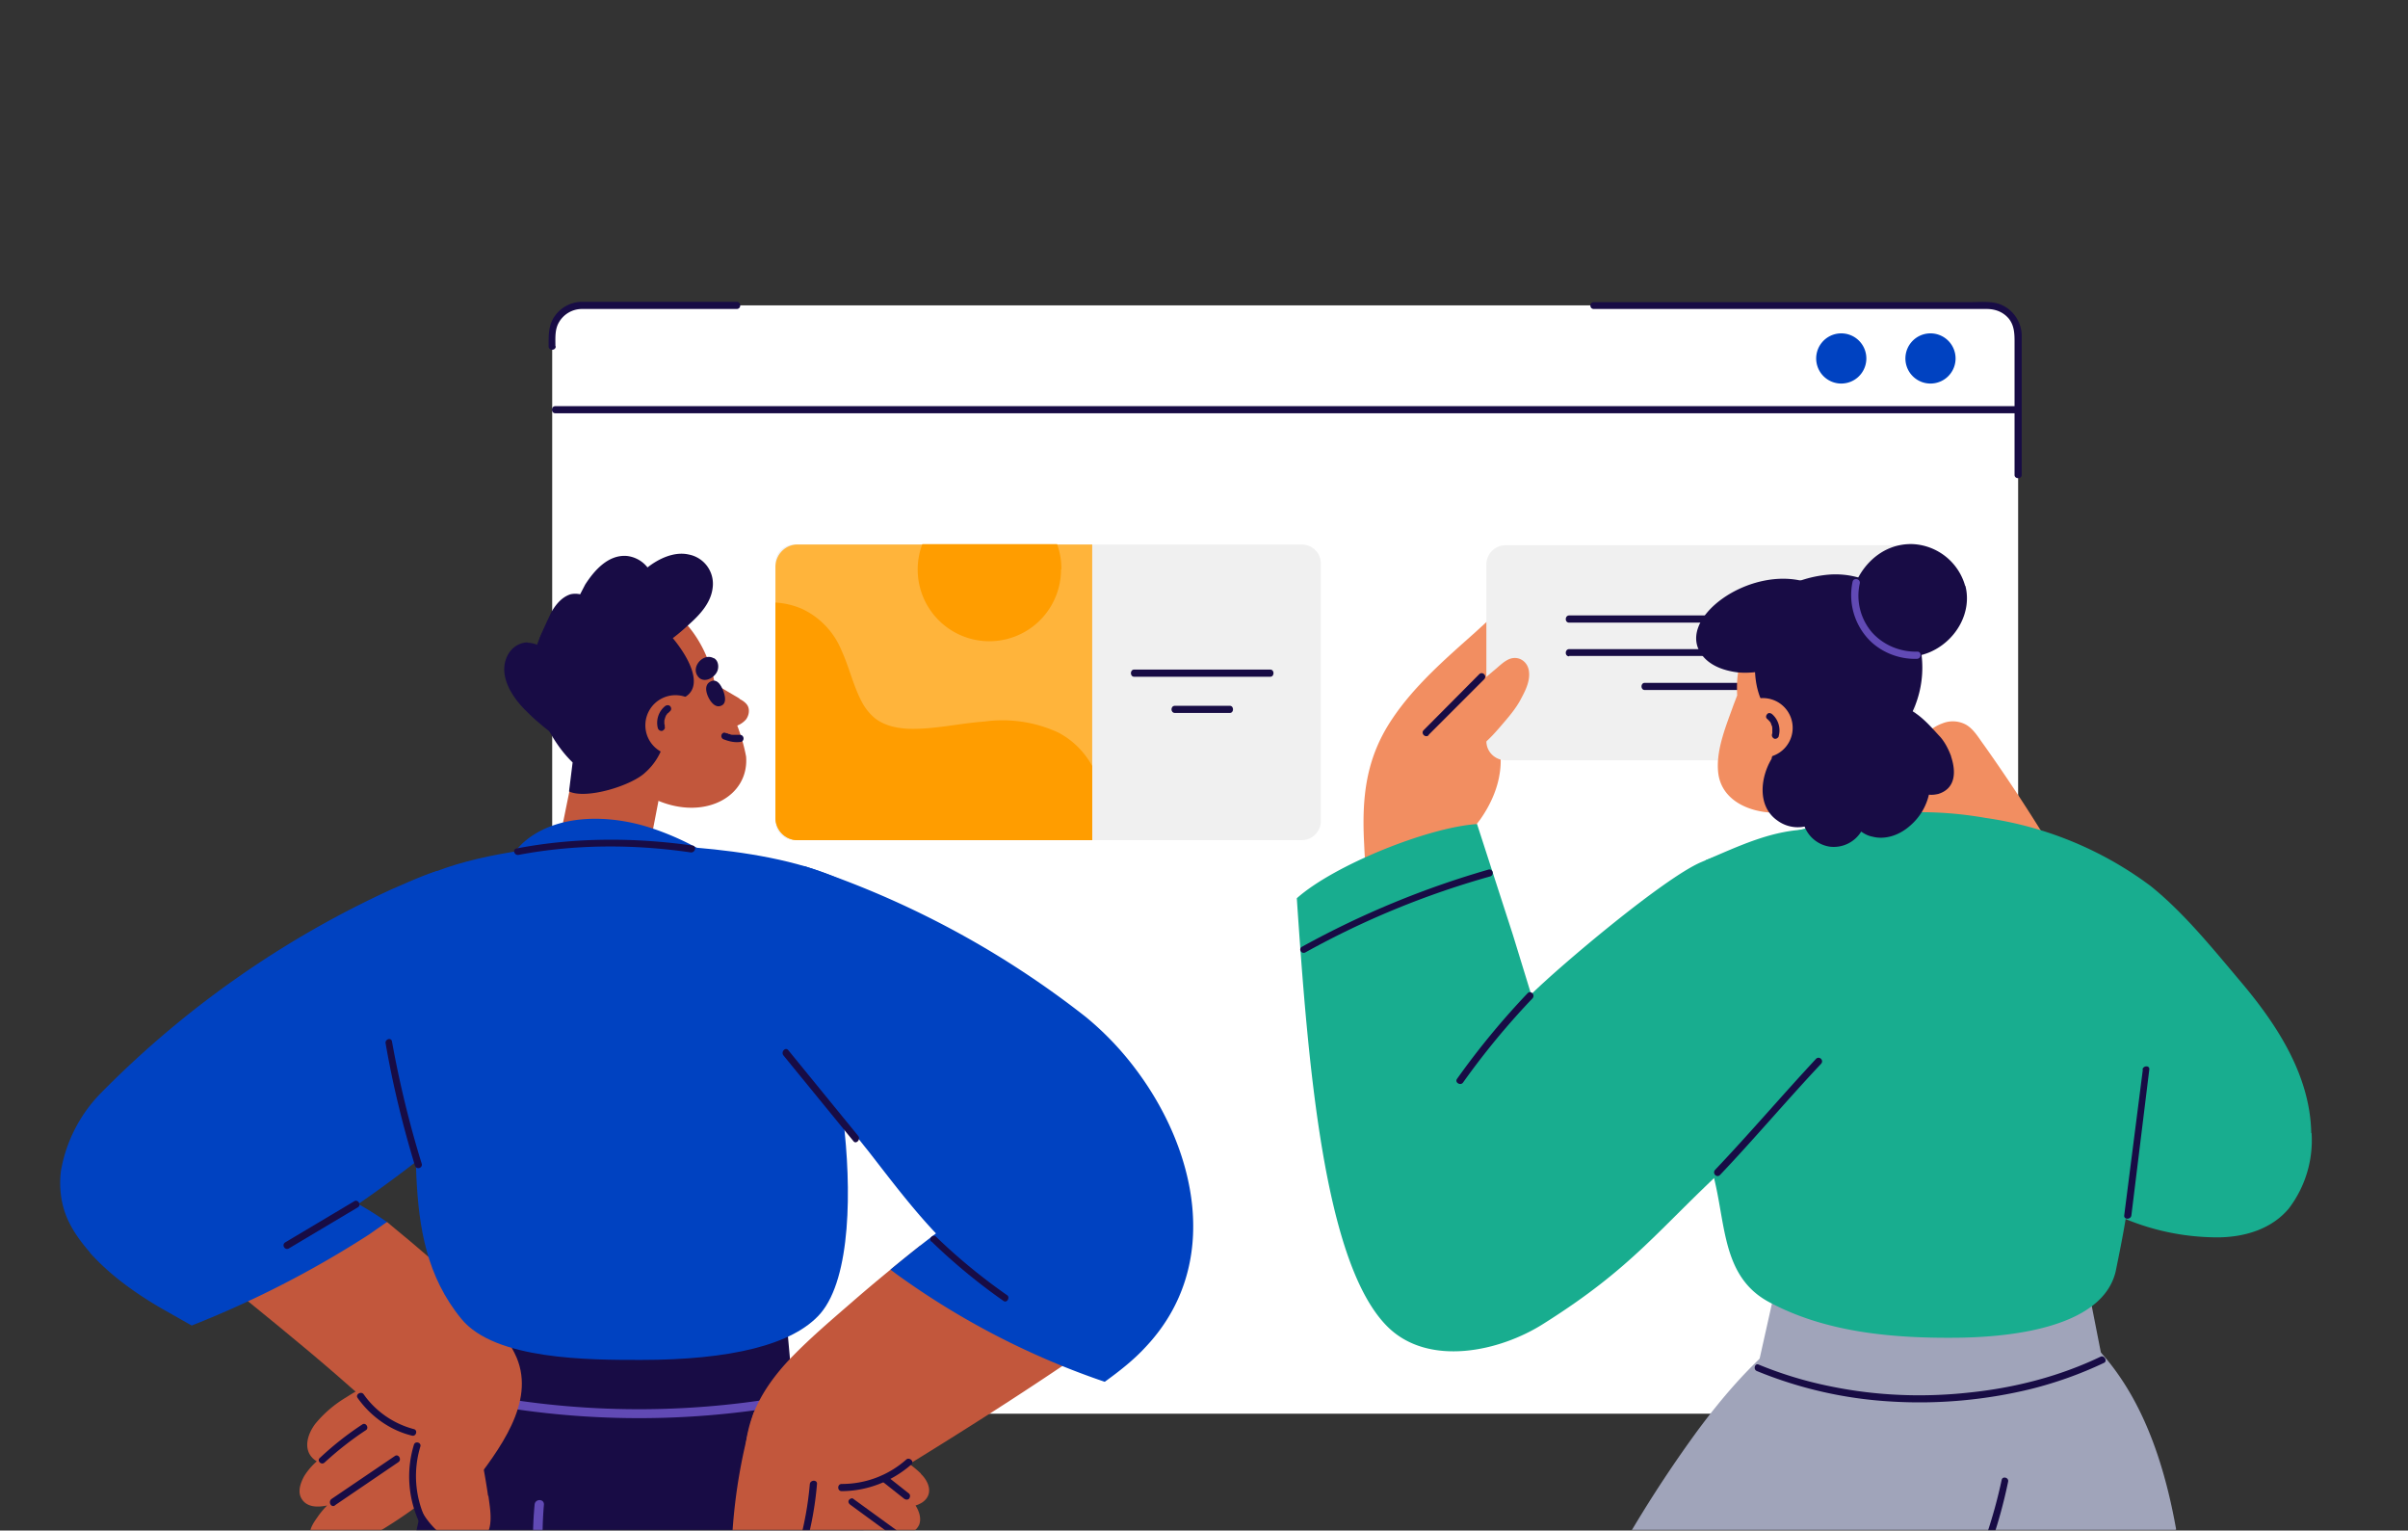 <svg width="672" height="427" fill="none" xmlns="http://www.w3.org/2000/svg"><rect width="100%" height="100%" fill="#333333" stroke="none"/><mask id="a" style="mask-type:alpha" maskUnits="userSpaceOnUse" x="0" y="0" width="672" height="428"><path fill="#D9D9D9" d="M0 0h671.6v427H0z"/></mask><g mask="url(#a)"><path d="M555.6 85.2h-394a7.6 7.6 0 0 0-7.5 7.6v294c0 4.2 3.4 7.6 7.6 7.6h394c4.1 0 7.5-3.4 7.5-7.6v-294c0-4.2-3.4-7.6-7.6-7.6Z" fill="#fff"/><path d="M444.8 86.2h109.6c2.4 0 4.6.8 6.2 2.7 1.5 1.9 1.6 4.1 1.6 6.4v37.2c0 1.2 2 1.2 2 0v-39c-.1-4.5-3.5-8.5-8-9.1-2.2-.3-4.5-.1-6.6-.1H444.8c-1.3 0-1.3 1.9 0 1.9ZM155 96.6c0-2.3-.2-4.7 1-6.7a7.4 7.4 0 0 1 6.5-3.7h43.1c1.3 0 1.3-2 0-2H162.5a9.4 9.4 0 0 0-7.9 4.3c-1.6 2.5-1.5 5.3-1.5 8.1 0 1.3 2 1.3 2 0Z" fill="#180C45"/><path d="M363.2 151.9H221.7c-3 0-5.3 2.4-5.3 5.3v71.9c0 3 2.4 5.3 5.3 5.3h141.5c3 0 5.4-2.4 5.4-5.3v-71.9c0-3-2.4-5.3-5.4-5.3Z" fill="#F0F0F0"/><path d="M304.8 151.9v82.5h-82.2a6.2 6.2 0 0 1-6.2-6.2v-70c0-3.5 2.8-6.3 6.2-6.3h82.2Z" fill="#FFB43B"/><path d="M296.1 158.8a20 20 0 1 1-38.7-7H295a20 20 0 0 1 1.2 7ZM295.2 204.3a37.2 37.2 0 0 0-20.5-3c-7.1.5-14.3 2.3-21.5 2-3.2-.2-6.4-.9-9-2.9a15 15 0 0 1-3.8-4.8c-2.3-4.4-3.4-9.4-5.5-14a22 22 0 0 0-11-11.7 22 22 0 0 0-7.5-1.8v60c0 3.5 2.8 6.3 6.2 6.3h82.2v-20.7c-2.2-4-5.5-7.3-9.6-9.4Z" fill="#FF9D00"/><path d="M316.6 188.8h37.9c1.2 0 1.2-2 0-2h-38c-1.2 0-1.2 2 0 2ZM327.9 198.9h15.3c1.2 0 1.2-2 0-2h-15.3c-1.3 0-1.3 2 0 2ZM155.1 115.3h407.2c1.2 0 1.2-2 0-2H155c-1.3 0-1.3 2 0 2Z" fill="#180C45"/><path d="M518.3 105.4a7 7 0 1 0-9.9-9.8 7 7 0 0 0 9.9 9.8ZM543.2 105.4a7 7 0 1 0-9.9-9.8 7 7 0 0 0 9.9 9.8Z" fill="#0042C1"/><path d="m185.7 213.4-6.8 35.2s-10.3 6.7-26.8 5.7l10.2-50.3 23.4 9.4ZM206.4 195c.8.4 1.7 1 2.2 1.8.7 1.2.4 2.8-.4 3.9a6.2 6.2 0 0 1-3.4 2l-6.2-12.4 7.8 4.6Z" fill="#C2573C"/><path d="M208.2 211a49.7 49.7 0 0 0-8.7-20c-.3-2-.9-4-1.6-6-2-5.6-5.5-11-10.4-14.6a22.3 22.3 0 0 0-16-4.3 23.4 23.4 0 0 0-18 13.1c-4.9 9.6-.7 22.5 6.7 30 3.8 3.8 6 1 9.9 4.5 6.3 5.6 4.6 5.9 13.6 9.7 13.2 5.5 25.5-1.3 24.5-12.5Z" fill="#C2573C"/><path d="M198.6 190c-2.7 1-1.2 4.4-.2 5.7.6.8 1.6 1.7 2.8 1.2 1.7-.6 1.1-2.9.7-4-.5-1.3-1.5-3.5-3.3-2.9ZM188.1 195.5c14.6-2.5-3.4-23.9-12-27-3.8-1.4-3.5-5-7.6-4.5a24 24 0 0 0-19.5 19.2c-2.2 9.5 3.8 22.8 10.8 29.5l-1 8.1c4.9 2.3 17.7-1.7 21.4-5.4a17 17 0 0 0 5-8l2.9-2c-4.4-1.7-5.5-9 0-10Z" fill="#180C45"/><path d="M180.8 205.7a8.4 8.4 0 1 0 14.7-8 8.4 8.4 0 0 0-14.7 8Z" fill="#C2573C"/><path d="M272.3 499.3c-55.8-3-110.3-13.3-161.4-45.6 2.8-15 6.4-32.9 8-37.3.9-2.6 1.9-5.1 3-7.7a80 80 0 0 1 33.6-34.5 44 44 0 0 1 44.9 3.6 118 118 0 0 1 34.8 37.7c5.4 8.6 33.6 73.2 37.1 83.8Z" fill="#180C45"/><path d="m219.3 366.3 2 22.1s-52.2 14.6-82.2-.8l-1.3-19.3 81.5-2Z" fill="#180C45"/><path d="M130 390.7a239 239 0 0 0 89.9 1.3c1.6-.3.9-2.7-.7-2.4a237.2 237.2 0 0 1-88.6-1.3c-1.6-.3-2.2 2.1-.7 2.4Z" fill="#614AB5"/><path d="M60.6 356c11 9 23 18.6 33.8 28 11.2 10 23.2 19.4 37 30.8 8-10.4 18-23.5 12.8-36-6.1-14.4-32.5-34.6-36.2-37.9-15.7 5.6-37.9 5.9-54.2 9.5l6.8 5.6Z" fill="#C2573C"/><path d="M25.1 349.5c5.6 6.2 12.3 11 19.4 15.2l9 5.1a283 283 0 0 0 49.5-25.4l5-3.5c-3-2-5.3-3.5-8-5a372 372 0 0 0 32.2-25 86.7 86.7 0 0 0 14.9-16.3c1.4-2.1-1.5-4.7-3.2-2.6l-.9 1c-.3-4-1.6-7.9-2.8-11.6a95.5 95.5 0 0 0-4.6-11.1c-3.2-6.6-7-13.8-13.4-17.8-3-2 3.3-9.5-.3-9.5-4.5 1.4-11.1 4.5-12.4 5a273.9 273.9 0 0 0-81.4 57A41 41 0 0 0 17 326.7c-.5 4.1-.1 8.4 1.4 12.3 1.5 3.9 4 7.3 6.7 10.4Z" fill="#0042C1"/><path d="M128.8 368c9.4 11.4 35.6 11.4 50 11.4 25 0 42.6-4.2 50.2-13 8.5-10 8.7-34.8 6.3-54.4-1.7-13.9 14.4-11.6 15.2-26 .5-10.5 3-26-5.4-33.9-16-14.7-54-16.4-73.2-16.6-15.7-.2-36.2 2.2-50.2 7.6-12.1 4.7-17.6 11.2-19.8 25.2-.9 5.4 9.3 11 10.7 16.5 7.5 28.6-3.3 59.5 16.2 83.2Z" fill="#0042C1"/><path d="M228 424c8.7-5.6 17.8-10.6 26.5-16 14.1-8.7 28-17.5 41.8-26.8 5.6-3.9 11.3-7.6 17-11.3-18.9-7.3-37.3-16-56.5-22.4-6.5 5.2-13 10.5-19.3 16-6 5.2-12 10.3-17.5 16.1-5.2 5.6-9.5 12-11.2 19.5-1.7 7.1-1 15.2 3.6 21.2 2.5 3.2 6 5 10 4.8a25 25 0 0 0 5.6-1Z" fill="#C2573C"/><path d="M316.5 297.7a84 84 0 0 0-13.5-14 257.7 257.7 0 0 0-78-41.9c-4-1.3-13.7 4.6-17.6 3.2.7 6.1-1.3 4.3-.2 10.4a132.9 132.9 0 0 0 5.3 20c.8 2 1.8 4.3 3.2 6.1.3.4.7.6 1.1.8-.3.5-.4 1.2 0 1.8a292.5 292.5 0 0 0 25.5 37c6 7.7 12 15.7 18.9 23a407.7 407.7 0 0 0-12.7 10.1l1.6 1.2a219.4 219.4 0 0 0 58.2 30.1c4-2.9 8-6 11.4-9.7 21.6-22.9 14.2-55.4-3.2-78.1Z" fill="#0042C1"/><path d="M210.3 248a77.2 77.2 0 0 0-29.2-17.2c-11.1-3.5-24.8-3.7-33.9 3.3-4.6 3.6-7.4 9-5.7 14 .2.6 1.2 1 2 1l.7.4c3.5 1.4 7.9 1.3 11.7 1.6l12.6.9c8.4.4 16.9.5 25.3-.1 4.7-.4 9.4-1.2 14-.8 2 .2 3.9-1.7 2.5-3Z" fill="#0042C1"/><path d="M144.7 238.5c15.8-3 32.2-3 48-.7 1.3.2 1.8-1.7.6-1.9-16.3-2.3-33-2.3-49.1.8-1.3.2-.7 2 .5 1.8ZM107.6 291c2 11.6 4.8 23 8.2 34.2.4 1.2 2.2.7 1.9-.5a289.6 289.6 0 0 1-8.3-34.1c-.2-1.3-2-.7-1.8.5ZM218.6 294.4l19.6 24c.7.9 2.1-.5 1.3-1.5L220 293c-.8-1-2.1.4-1.4 1.4ZM260 346.4c6.2 6 13 11.6 20 16.5 1 .8 2-1 1-1.6-7-4.9-13.6-10.3-19.7-16.2-.9-1-2.3.5-1.4 1.3ZM80.6 348.3l19.3-11.5c1-.6 0-2.3-1-1.7l-19.3 11.5c-1.1.7-.1 2.3 1 1.7Z" fill="#180C45"/><path d="M149.2 419.7a102 102 0 0 0 11.5 57.6c.7 1.4 2.9.2 2.1-1.3a104.2 104.2 0 0 1-11-56.3c0-1.6-2.4-1.6-2.6 0Z" fill="#614AB5"/><path d="M136.2 417.3a164.6 164.6 0 0 0-7.6-31.3c-.1-.8-.4-1.6-1-2.2l-.3-.9c-.5-1-1.4-1.2-2.3-1l-1-.2c-1.1-.1-2.2-.2-3.4-.1-.5-1-1.5-1.3-2.6-1-7.6 2-14.8 5-21.5 9.3a33 33 0 0 0-8.5 7.3c-2.2 2.9-3.6 7.3-.3 10l.7.5a18 18 0 0 0-3.5 4.1c-1 1.8-1.9 4.3-.8 6.2 1.4 2.5 4.4 2.6 7.2 2-1 1-2 2.2-2.8 3.4-1.3 1.8-2.6 3.9-1.8 6.1.8 2.1 3 3 5 3 4.7.3 9.2-2.3 13-4.6 4.1-2.4 8.2-5.1 12.1-8a23 23 0 0 0 4.8 6.8c3.2 3 8.8 6.7 12.9 3.1 3.5-3 2.3-8.5 1.8-12.5ZM257 411.1a32 32 0 0 0-8.5-5.8 86 86 0 0 0-21.5-7.5c-1-.2-2.1 0-2.6.8h-.3a15.8 15.8 0 0 0-9.7-2.5l.1-.4c.3-2.4-3.1-4-4.2-1.5a154.4 154.4 0 0 0-6 35c-.1 4-.8 9.7 3 12.4 4.3 3.2 9.6-1 12.5-4.3a23 23 0 0 0 4.2-7.1c4.1 2.5 8.4 4.8 12.8 7 4 1.9 8.7 4 13.3 3.4 2-.3 4.1-1.4 4.7-3.5.6-2.3-.9-4.3-2.3-6l-3-3c2.8.3 5.7 0 7-2.7.7-1.8 0-3.8-1-5.4.7-.2 1.3-.5 1.8-.8 3.3-2.2 2-5.8-.3-8Z" fill="#C2573C"/><path d="M147.2 179.2c-4.5.2-7 4.6-6.4 8.8.6 4.3 3.7 8.2 6.7 11 2.7 2.7 5.7 5 8.8 7.3.4-10 .7-26.7-9.1-27Z" fill="#180C45"/><path d="M192.2 154.7c-4-.9-8.3 1.1-11.5 3.6a8.5 8.5 0 0 0-5.8-3.2c-5.2-.4-9.1 4.1-11.6 8l-1.4 2.7a6 6 0 0 0-2.7 0c-2.5.8-4.2 3-5.4 5.1-.4.9-3 6.3-3.2 7.2 1 1.6 3.7-1 4 .9.2.8.2 1.6 0 2.4a40 40 0 0 1 1 21.6 70 70 0 0 0 2.1 2c.7.6 1.4.7 2 .6 2 1.2 4.6 1.4 6.9.6 3.2-1.3 6-4.1 8.1-6.8a36.9 36.9 0 0 0 7.1-13.2c.5-1.6 1-3.2.5-4.8 3.8-1.8 7.2-4.6 10.2-7.4 3-2.7 6-6 6.4-10.2a8.3 8.3 0 0 0-6.7-9.1ZM224.8 431.6A92.8 92.8 0 0 0 228 414c.1-1.2-1.8-1.2-2 0a91.2 91.2 0 0 1-3.1 17c-.3 1.2 1.5 1.7 1.9.5ZM237.3 419.8l12.3 9c.4.4 1 .2 1.3-.3.3-.5 0-1-.3-1.3l-12.4-9c-.4-.4-1-.1-1.3.3-.3.5 0 1 .4 1.3ZM246.1 413.2l6.2 4.9c.4.3 1 .4 1.4 0 .3-.4.4-1 0-1.4l-6.2-4.9c-.4-.3-1-.4-1.4 0-.3.4-.4 1 0 1.4Z" fill="#180C45"/><path d="M234.8 416c7.2 0 14.1-2.7 19.5-7.4 1-.8-.5-2.2-1.4-1.4a27 27 0 0 1-18 6.8c-1.3 0-1.3 2 0 2ZM99.8 390c3.6 5.1 9 9 15.1 10.5 1.2.4 1.8-1.5.6-1.8-5.7-1.5-10.7-5-14-9.7-.7-1-2.4 0-1.7 1ZM90.6 408c3.6-3.3 7.4-6.3 11.5-9 1-.6 0-2.3-1-1.6a87.4 87.4 0 0 0-11.8 9.3c-1 .8.4 2.2 1.3 1.3ZM93.4 420l17.8-12.1c1-.7 0-2.4-1-1.7l-17.7 12c-1 .8-.1 2.5 1 1.8ZM115.5 403.1a30.3 30.3 0 0 0 1.8 22.2c.6 1 2.3.1 1.7-1a28.3 28.3 0 0 1-1.7-20.7c.4-1.2-1.5-1.7-1.8-.5ZM201.8 206.2c1.5.6 3.1 1 4.7.8.6 0 1-.4 1-1 0-.5-.4-1-1-1h-1.8c-.2 0 .1 0 0 0-.4 0-.8 0-1-.2-.3 0-.4 0-.6-.2h-.2s-.4-.2-.2 0a1 1 0 0 0-.7-.2 1 1 0 0 0-.6.5c-.2.4-.1 1 .4 1.3ZM199.1 183.6c-2.8-1.5-6.3 2.4-4.4 5 1.4 2.1 4.3.8 5.3-1l.2-.4c.5-1.3.2-3-1-3.6ZM185.5 202.6v-.4l-.1-.2c0 .1 0 .2 0 0V201.2c0-.3 0 0 0 0v-.2l.2-.7.1-.3s0 .1 0 0l.1-.2c0-.2.2-.3.3-.5l.1-.2s0 .2 0 0l.3-.2.5-.5c.4-.3.4-1 0-1.4-.4-.4-1-.3-1.4 0a6 6 0 0 0-2 6.2c.2.5.7.8 1.2.7.5-.2.9-.7.7-1.2Z" fill="#180C45"/><path d="M607.3 426.7c-49.3 39.5-120.2 62.5-183.9 70.5a353.2 353.2 0 0 1 50.2-97.9c7.4-10 15.6-19.5 25.3-27a66.5 66.5 0 0 1 67.3-9.6c25.4 11.3 36.2 36.5 41.1 64Z" fill="#A0A4BA"/><path d="m495.9 357.4-6.4 28.6 97.2-6.6-5.4-27.5-85.4 5.5Z" fill="#A0A4BA"/><path d="M424.8 182.7c1-2.3 1.7-4.7 2.5-7l-.3-2c-.6-2.6-2.1-5.5-4.7-6.7-3.7 3-7.2 6.3-10.6 9.4-8.3 7.4-17 14.9-23.2 24.2-7.4 11-8.5 22-7.8 35 .3 7 1 13.8 1.3 20.7v1.7c5.1 2.4 11.3 1.8 16.6 0a42.9 42.9 0 0 0 14.3-8.5c-.6-6.5-.7-13-.8-19.6l1-1.3c2.6-3.7 4.7-8.1 5.4-12.7.4-2.4.4-4.8 0-7.1a7.2 7.2 0 0 0-1.2-3.4 3.2 3.2 0 0 0-4-.8l-.1.1c1-3 2.5-6 4.2-8.8 2.4-4.2 6-9.5 7.4-13.2Z" fill="#F28E61"/><path d="M529.2 152.1h-109c-3 0-5.4 2.4-5.4 5.4v49.3c0 2.9 2.4 5.3 5.4 5.3h109c3 0 5.4-2.4 5.4-5.3v-49.3c0-3-2.4-5.4-5.4-5.4Z" fill="#F0F0F0"/><path d="M401.7 210c1.4.9 3.8 1.1 5.3.9 5.7-.9 9.4-5.5 13-9.7 1.7-2 3.4-4.1 4.6-6.5 1.2-2.2 2.4-4.8 2.1-7.3-.3-3-3.2-4.8-6-3.3-1.3.7-2.4 1.8-3.6 2.8a131.6 131.6 0 0 0-15.2 14.8c-.6.7-.8 1.5-.5 2.3l-.7 1.3c-.8 1.6-.7 3.7 1 4.8ZM571.5 234.9a478.5 478.5 0 0 0-17.8-27c-1.5-2-2.8-4.4-5-5.7a7.7 7.7 0 0 0-6.6-.4c-4.2 1.5-7.5 5.6-10 9.2-3 4.5-5 9.4-6.2 14.7-.5 2.7 3.7 3.3 4.2.7a79.1 79.1 0 0 0 23.1 17.7c3.4 1.6 7.4 2.6 11 .6 2.8-1.6 3.9-5 6.7-6.6 1.2-.7 1.1-2.3.6-3.3Z" fill="#F28E61"/><path d="M645 316.1c-.3-16.3-9.8-30.6-20-42.6-7.6-9-15.6-18.9-24.8-26.3a100.6 100.6 0 0 0-46-19c-27.3-4.8-49.6 1.7-78 11.7-1.2.4-5.1 25.3-5.7 32.6-1.3 17.6.7 35 6.5 51.6 5 14.4 2.3 31.2 16.4 39 16 8.7 35 10.3 53 10.1 16-.2 40.3-3.2 44-18.4 1-4.9 2-9.8 2.8-14.7a67.3 67.3 0 0 0 26 5.1c7.3-.1 14.7-2.3 19.5-8a31.4 31.4 0 0 0 6.4-21v-.1Z" fill="#18AD8F"/><path d="M490.3 382.5a116 116 0 0 0 37.5 8.5c13 .8 26.3-.4 39-3.5a110 110 0 0 0 20.4-7.3c1-.5 0-2.2-1-1.7-11.5 5.5-24 8.7-36.7 10-12.8 1.4-25.8.9-38.5-1.7a109 109 0 0 1-20.2-6.1c-1.1-.5-1.6 1.4-.5 1.8ZM598 298.4l-5.2 40.7c-.1 1.2 1.8 1.2 2 0l5-40.7c.2-1.2-1.7-1.2-1.9 0ZM535.7 468a136.4 136.4 0 0 0 24.7-54.6c.3-1.2-1.6-1.7-1.8-.5a138 138 0 0 1-24.6 54c-.7 1 1 2 1.7 1Z" fill="#180C45"/><path d="M545.4 269a8 8 0 0 0-6.3-7 18 18 0 0 0-5-9.3c-8.8-9.1-16.2-21.1-28.4-21.3-11-.1-20.7 4.8-30.9 9.1-10.4 4.4-39.5 29-47.5 36.9l-5.1-16.6-10-30.9c-13.7.9-40 11.5-50.3 20.7 3.1 45.8 7.5 102 25.4 119.6 11.4 11.2 31.3 6.9 43.6-1 24.9-15.7 31.6-26 51.8-44.6 8.7-7.9 18.4-14.5 27.5-22 9.7-7.8 19.5-15.7 29.1-23.7l7-6c1.7-1.3.6-3.6-1-3.9Z" fill="#18AD8F"/><path d="M408.3 302a214 214 0 0 1 19.4-23.5c.8-1-.5-2.3-1.4-1.4a216.9 216.9 0 0 0-19.7 23.9c-.7 1 1 2 1.7 1ZM364.3 265.7a239.9 239.9 0 0 1 51.6-21.2c1.2-.4.7-2.2-.5-1.9a251.8 251.8 0 0 0-52 21.5c-1.2.6-.2 2.2.9 1.6ZM398.7 205l15.5-15.5c.9-1-.5-2.3-1.4-1.4l-15.5 15.6c-.9.9.5 2.3 1.4 1.4ZM480 327.8c9.6-10.1 18.6-20.8 28.2-31 .9-1-.5-2.3-1.4-1.4-9.5 10.2-18.6 20.9-28.2 31-.8 1 .5 2.3 1.4 1.4ZM437.9 183h70.9c1.3 0 1.3-1.9 0-1.9h-70.9c-1.2 0-1.3 2 0 2ZM459 192.5h28.7c1.2 0 1.2-2 0-2H459c-1.2 0-1.2 2 0 2ZM437.9 173.7h70.9c1.3 0 1.3-2 0-2h-70.9c-1.2 0-1.3 2 0 2Z" fill="#180C45"/><path d="M504.7 224.9c8.7-4.2 9-9 13.8-16 3-4.2 5.7-2 8.4-6.6 5.4-9 6.4-22.4-.6-30.4a22.1 22.1 0 0 0-34.7-.4A31 31 0 0 0 485 188c-.3 2-.3 4-.2 6l-1 2.6c-2.1 5.9-5 12.7-4.3 19 1.3 11.1 16.8 13.3 25.2 9.3Z" fill="#F28E61"/><path d="M498.3 203c2 1.2 4.2 2.1 6.4 2.9 1.3 2.5 3 5 4.9 7l.3.3c6.8 2.8 14.4 3.7 19.4-1.6 1-1.2 2-2.5 2.8-4a29 29 0 0 0-.1-5.9 29 29 0 0 0 1.8-27.6 23.7 23.7 0 0 0-23.3-13.8 33 33 0 0 0-13.3 4c-5.7 3.8-6.5 11.4-7.2 18-.5 4-.3 8.2 1.1 12 1.4 3.6 4 6.6 7.2 8.6Z" fill="#180C45"/><path d="M544.5 211c-.8-2.2-2-4.4-3.4-5.8-5.2-5.7-8.5-9.6-21.4-10.5-4.1-.3-8.4 1.4-12.2 3a25 25 0 0 0-9.5 6.9c-1.7 2-3 4.5-3.6 7v.1c-3.2 5.3-4 13.3 1.6 17.2a9.6 9.6 0 0 0 7.6 1.7 9 9 0 0 0 7 5.6 9 9 0 0 0 8.8-4.2c1 .7 2 1.2 3.1 1.4 3.7 1 7.7-.5 10.5-3 2.7-2.3 4.5-5.3 5.3-8.7.9.1 1.7 0 2.6-.2 4.9-1.5 5-6.2 3.6-10.4ZM548.4 163.4a16 16 0 0 0-14.5-11.6c-18.2-.7-26 29-5.4 31.4 3.7.4 7.7 0 11-1.7 6.6-3.3 10.8-10.8 9-18Z" fill="#180C45"/><path d="M517 162.3a18 18 0 0 0 3.8 15.3c3.4 4.1 8.9 6.4 14.2 6.2 1.3-.1 1.3-2.1 0-2-4.7.1-9.4-1.8-12.6-5.4a15.7 15.7 0 0 1-3.4-13.6c.3-1.3-1.7-1.8-2-.5Z" fill="#614AB5"/><path d="M500 205.2a8.3 8.3 0 1 0-16.3-2.7 8.3 8.3 0 0 0 16.3 2.7Z" fill="#F28E61"/><path d="M505.3 162.8c-16.4-6.2-39.4 10.5-29.6 20.8 2.4 2.5 6 3.6 9.4 4 3.7.3 7.4-.3 11-1.4 6-2 13.7-5.8 14-13.1.1-4.8-1.6-9-4.8-10.3ZM496.4 205.3a6 6 0 0 0-1.9-6.1c-.4-.3-1-.4-1.3 0-.4.4-.5 1 0 1.4a4.2 4.2 0 0 1 .6.6l.2.2.3.6v.2c0-.2 0-.1 0 0l.2.3.1.6c0 .2 0 0 0 0v1s0 .2 0 0V204.5l-.1.4c-.1.5.2 1 .7 1.2.5.1 1-.2 1.2-.7Z" fill="#180C45"/></g></svg>